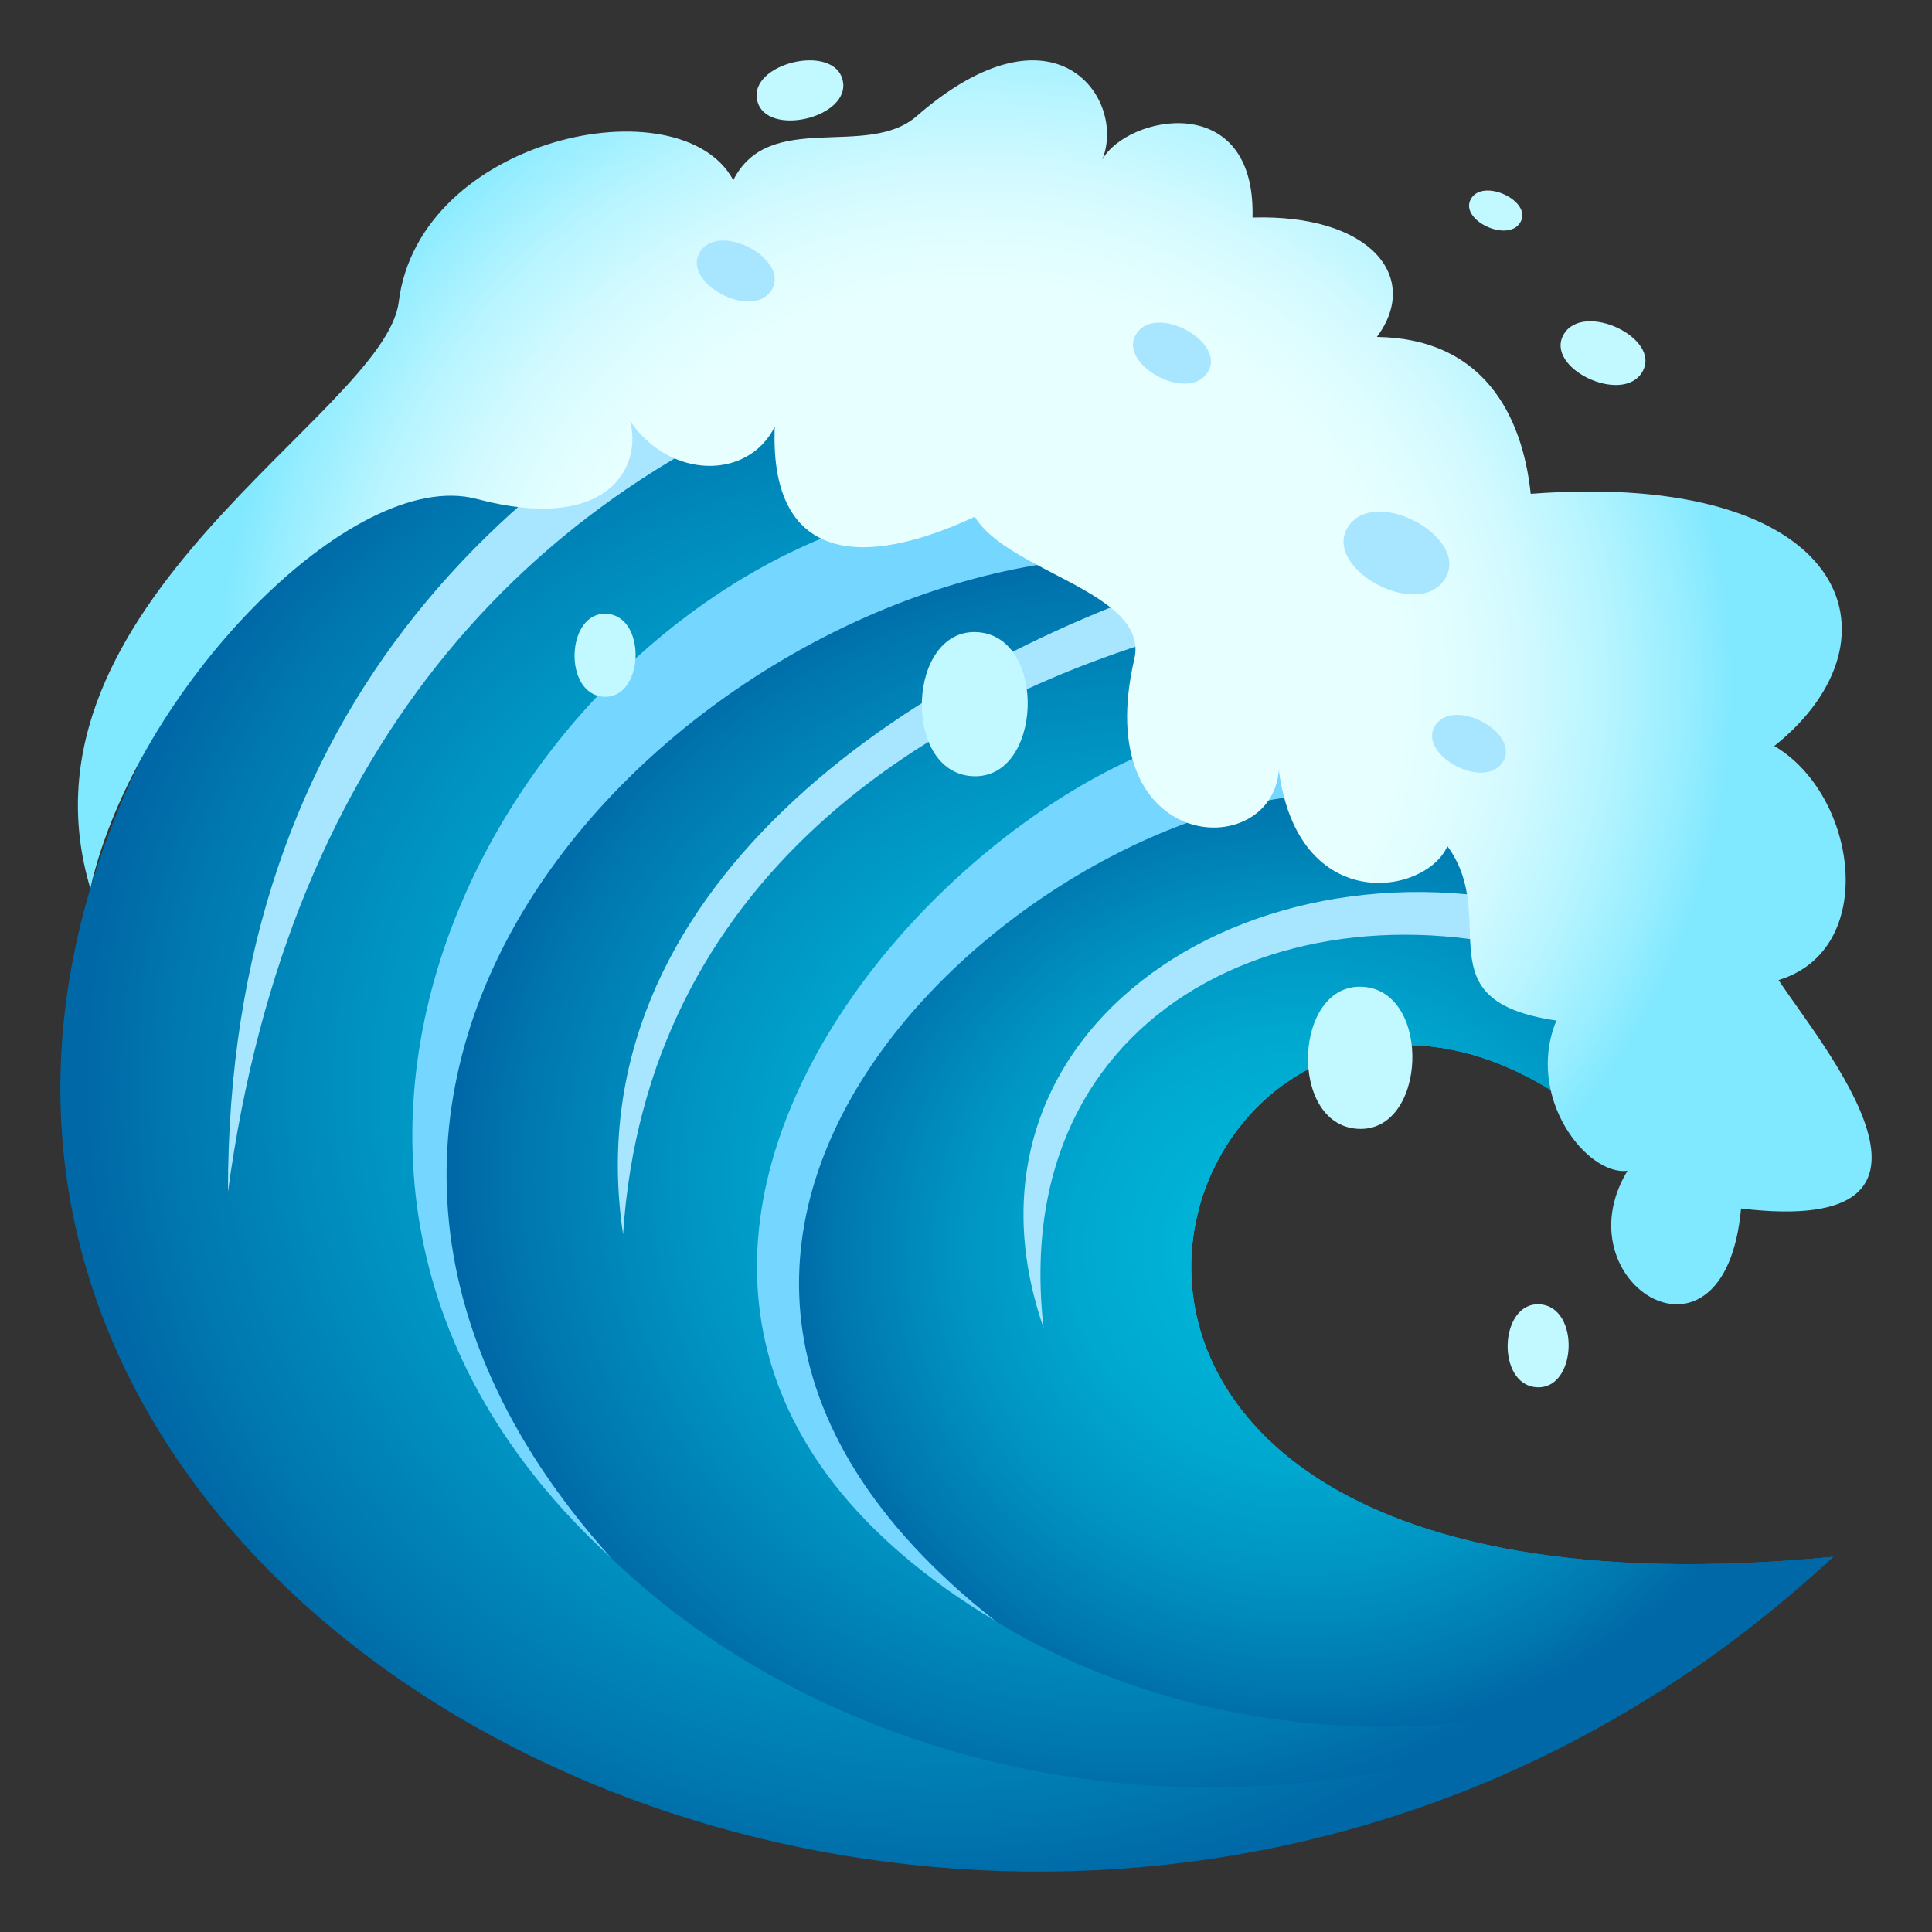 <svg xmlns="http://www.w3.org/2000/svg" width="64" height="64" viewBox="0 0 64 64"><rect x="0" y="0" width="64" height="64" fill="#333333" stroke="none"/><radialGradient id="1f30a-a" cx="-56.246" cy="-217.633" r="42.086" gradientTransform="matrix(.679 0 0 .639 69.583 175.004)" gradientUnits="userSpaceOnUse"><stop offset="0" stop-color="#00b7d9"/><stop offset=".227" stop-color="#00b3d6"/><stop offset=".451" stop-color="#00a7cf"/><stop offset=".675" stop-color="#0093c2"/><stop offset=".897" stop-color="#0078b0"/><stop offset="1" stop-color="#0068a6"/></radialGradient><path fill="url(#1f30a-a)" d="M9.768 17.438C-17.159 49.532 32.32 78.031 60.729 51.571c-33.295 3.225-20.95-26.726-6.965-13.608C55.578 12.476 23.784.733 9.768 17.438z"/><radialGradient id="1f30a-b" cx="-47.17" cy="-213.015" r="33.059" gradientTransform="matrix(.679 0 0 .639 69.583 175.004)" gradientUnits="userSpaceOnUse"><stop offset="0" stop-color="#00b7d9"/><stop offset=".227" stop-color="#00b3d6"/><stop offset=".451" stop-color="#00a7cf"/><stop offset=".675" stop-color="#0093c2"/><stop offset=".897" stop-color="#0078b0"/><stop offset="1" stop-color="#0068a6"/></radialGradient><path fill="url(#1f30a-b)" d="M18.8 26.925C2 48.269 36.269 71.61 60.729 51.571c-33.295 3.225-20.95-26.726-6.965-13.608C52.298 21.691 32.624 9.365 18.8 26.925z"/><radialGradient id="1f30a-c" cx="-38.833" cy="-209.143" r="25.367" gradientTransform="matrix(.679 0 0 .639 69.583 175.004)" gradientUnits="userSpaceOnUse"><stop offset="0" stop-color="#00b7d9"/><stop offset=".227" stop-color="#00b3d6"/><stop offset=".451" stop-color="#00a7cf"/><stop offset=".675" stop-color="#0093c2"/><stop offset=".897" stop-color="#0078b0"/><stop offset="1" stop-color="#0068a6"/></radialGradient><path fill="url(#1f30a-c)" d="M29.837 32.346C14.45 50.688 45.451 65.801 60.729 51.571c-33.295 3.225-20.95-26.726-6.965-13.608.71-15.179-15.024-16.227-23.927-5.617z"/><path fill="#75D6FF" d="M36.528 18.479c-1.266-.991-5.235-2.079-5.909-1.665C17.583 19.251 5.904 38.477 20.24 51.603 5.931 35.66 22.801 19.185 36.528 18.479z"/><path fill="#A8E5FF" d="M20.64 40.888c.765-11.634 9.916-17.725 19.398-20.176l.202-1.813c-10.206 3.146-21.298 10.649-19.6 21.989zM7.552 39.479c2.011-14.873 10.179-23.654 21.54-27.298l.043-2.384C16.965 14.388 7.539 23.459 7.552 39.479zM34.57 43.992c-1.274-11.191 9.443-15.388 18.404-11.75l.127-1.599C42.442 26.76 31.002 33.681 34.57 43.992z"/><path fill="#75D6FF" d="M45.059 26.358c-.52-.551-2.071-2.12-2.319-2.362-9.071-.847-28.576 18.421-9.757 29.709-16.532-12.989 2.482-28.359 12.076-27.347z"/><radialGradient id="1f30a-d" cx="-54.884" cy="-238.315" r="38.404" gradientTransform="matrix(.679 0 0 .639 69.583 175.004)" gradientUnits="userSpaceOnUse"><stop offset=".521" stop-color="#e8ffff"/><stop offset=".596" stop-color="#e2feff"/><stop offset=".69" stop-color="#d3faff"/><stop offset=".795" stop-color="#b9f5ff"/><stop offset=".908" stop-color="#95edff"/><stop offset=".964" stop-color="#80e8ff"/></radialGradient><path fill="url(#1f30a-d)" d="M57.675 40.034c8.037.959 2.684-5.385 1.242-7.568 3.341-1.013 2.606-6.144-.141-7.754 4.473-3.57 2.463-9.153-8.069-8.354-.283-2.665-1.619-5.152-5.096-5.196 1.472-1.971-.198-4.072-4.12-3.956.114-4.264-4.161-3.385-4.976-1.919.814-2.005-1.564-5.436-6.151-1.438-1.643 1.431-4.884-.24-6.073 2.118-1.741-3.237-10.404-1.439-11.083 4.037C12.75 13.7.17 19.997 2.993 29.433c1.467-6.52 8.658-14.003 12.804-12.904 4.334 1.149 5.482-1.047 5.078-2.58 1.308 1.926 3.898 1.966 4.79.187-.17 4.137 2.449 4.922 6.626 2.983 1.111 1.838 5.796 2.508 5.284 4.716-1.497 6.455 4.552 6.77 4.788 3.677.635 4.831 4.862 4.157 5.584 2.519 1.784 2.438-.892 5.117 3.61 5.776-1.047 2.535 1.019 5.156 2.356 4.976-2.25 3.716 3.228 7.133 3.762 1.251z"/><path fill="#C2F8FF" d="M51.008 43.208c-1.347-.088-1.455 2.66-.108 2.746 1.344.09 1.451-2.659.108-2.746zM51.798 11.08c-.645 1.116 1.965 2.353 2.608 1.235.647-1.113-1.966-2.349-2.608-1.235zM25.083 3.33c.288 1.242 3.121.57 2.832-.671-.287-1.241-3.121-.567-2.832.671zM48.728 6.586c-.406.7 1.233 1.478 1.638.775.405-.698-1.235-1.475-1.638-.775zM45.151 32.689c-2.304-.147-2.487 4.558-.184 4.704 2.303.151 2.483-4.553.184-4.704z"/><path fill="#A8E5FF" d="M44.671 17.428c-.917 1.354 2.259 3.133 3.176 1.778.92-1.351-2.256-3.127-3.176-1.778zM37.653 11.042c-.676.997 1.664 2.308 2.34 1.311.678-.996-1.663-2.305-2.34-1.311zM23.203 8.322c-.676.997 1.664 2.308 2.34 1.31.677-.996-1.664-2.304-2.34-1.31zM47.554 24.017c-.641.945 1.577 2.187 2.218 1.241.641-.942-1.577-2.183-2.218-1.241z"/><path fill="#C2F8FF" d="M32.384 20.941c-2.336-.152-2.523 4.62-.187 4.77 2.336.155 2.521-4.619.187-4.77zM20.099 20.333c-1.348-.087-1.455 2.661-.107 2.747 1.343.089 1.451-2.66.107-2.747z"/></svg>